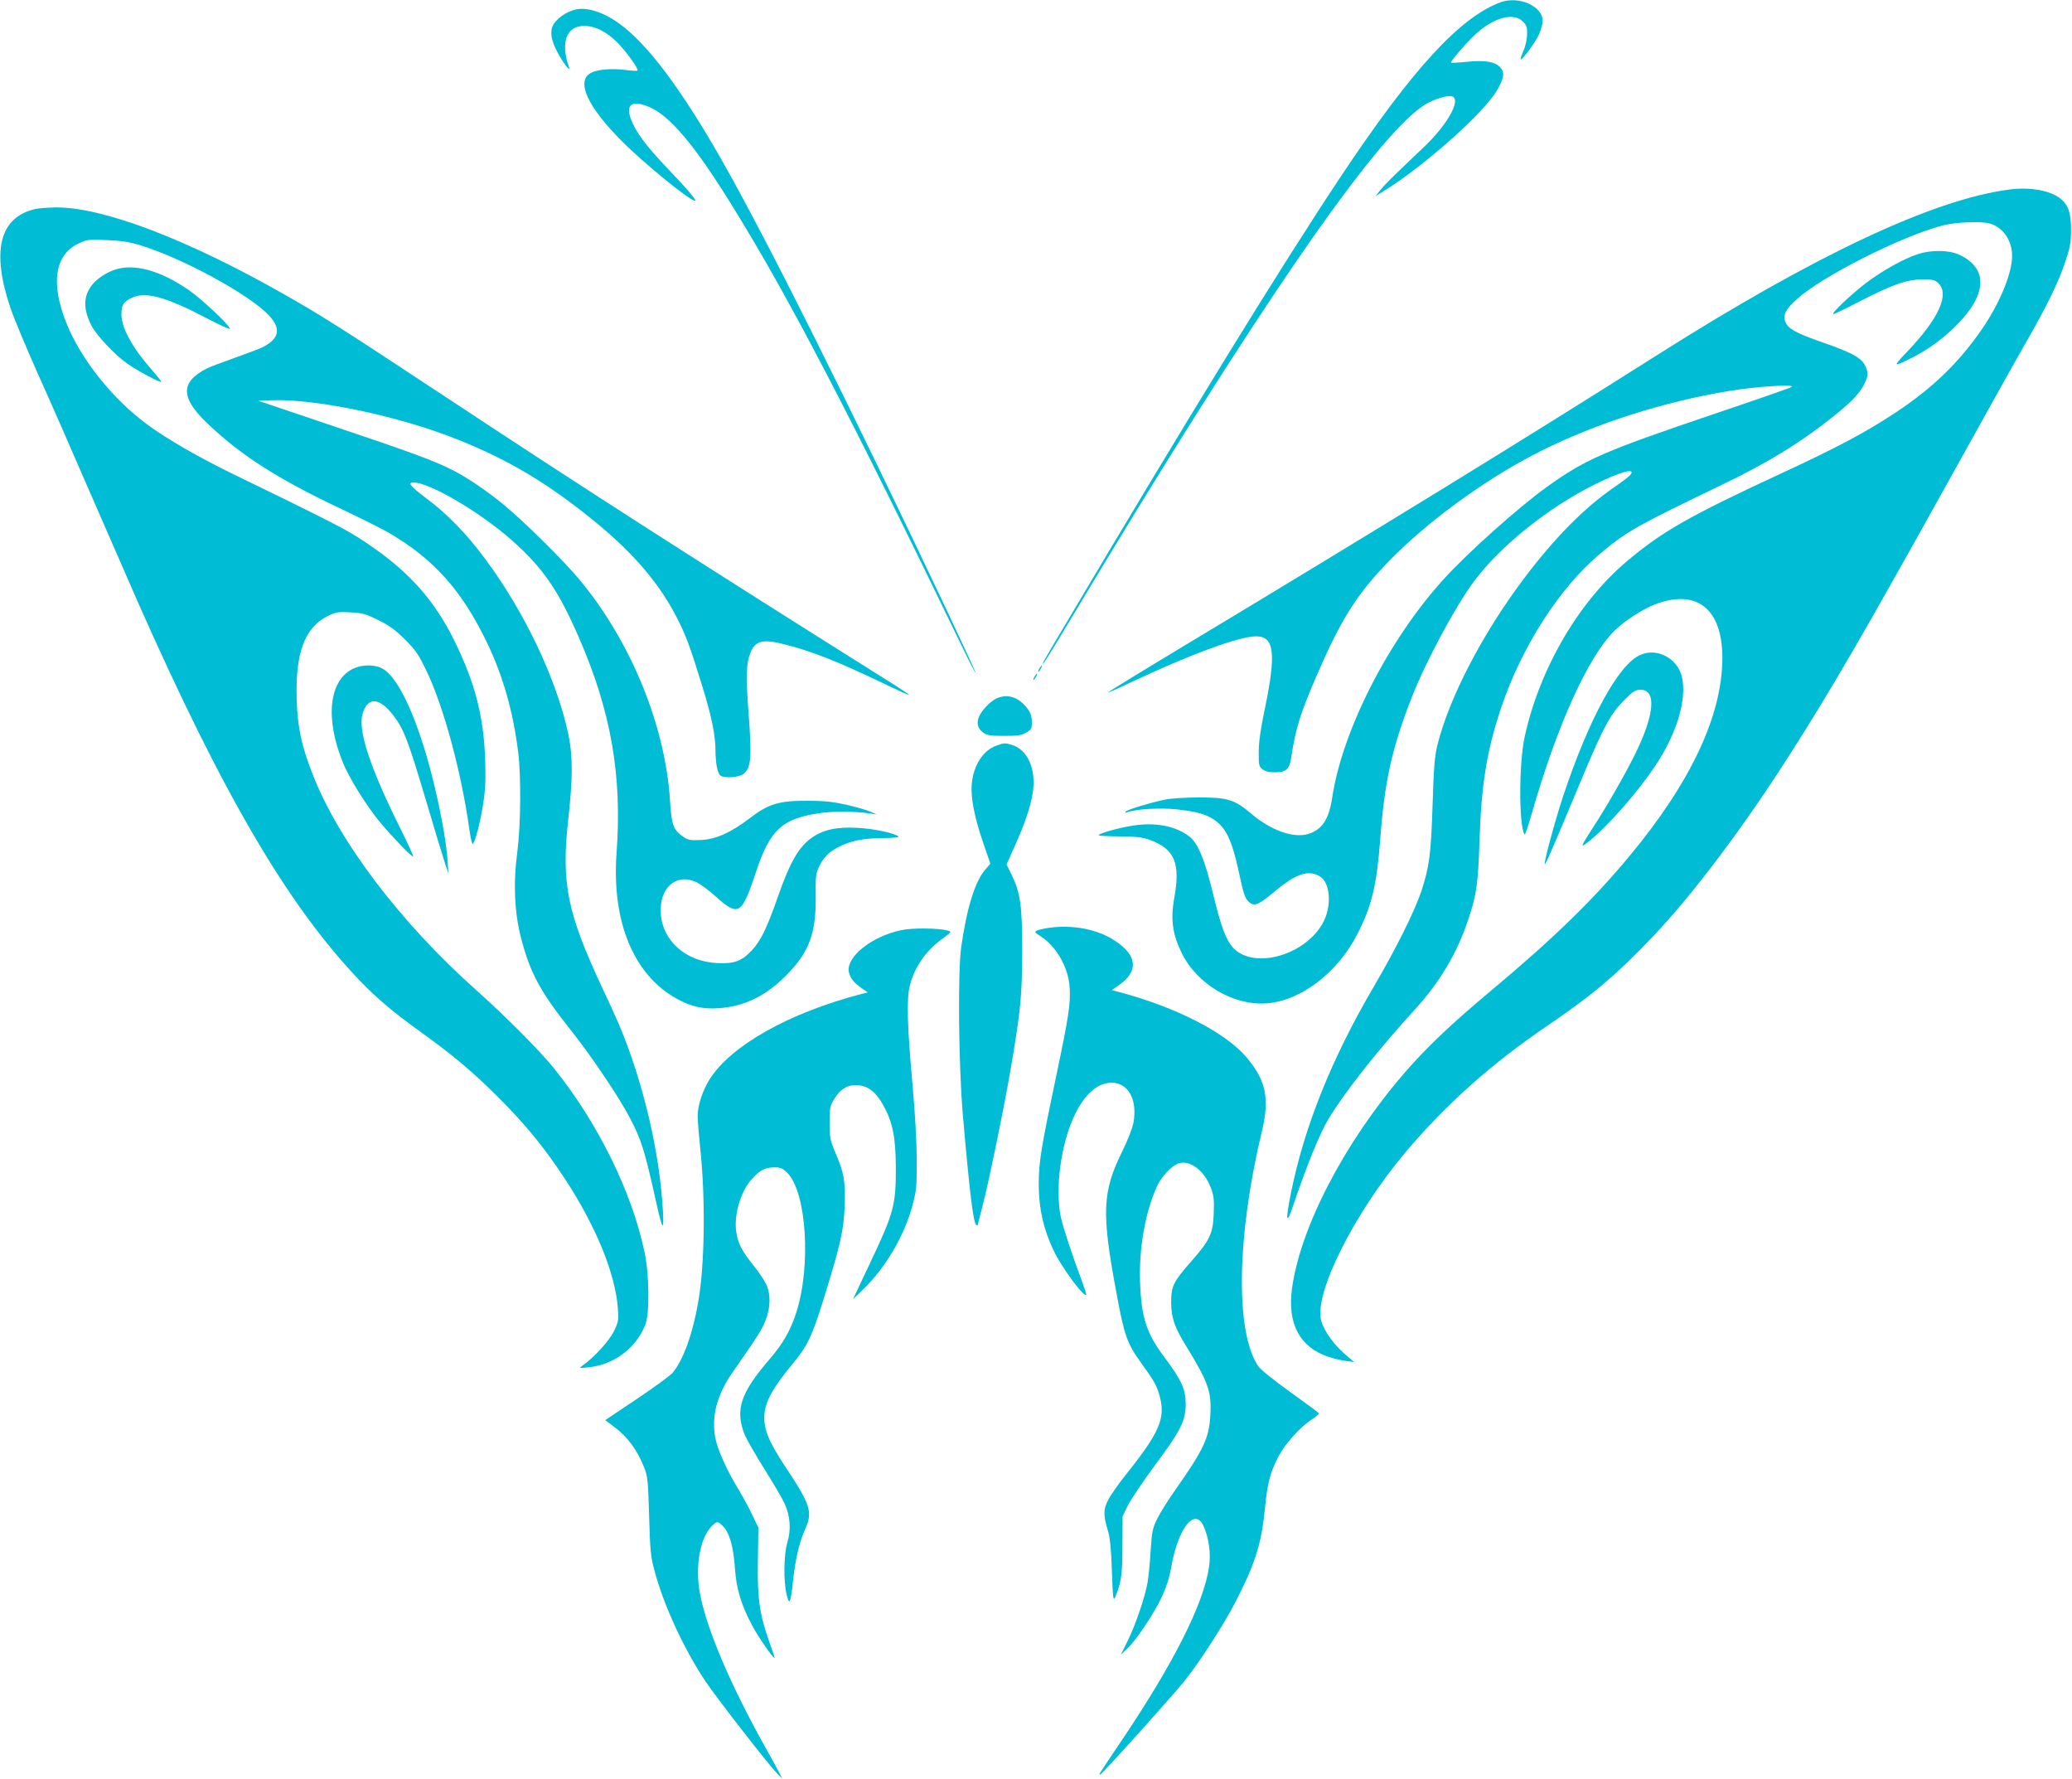 <?xml version="1.0" standalone="no"?>
<!DOCTYPE svg PUBLIC "-//W3C//DTD SVG 20010904//EN"
 "http://www.w3.org/TR/2001/REC-SVG-20010904/DTD/svg10.dtd">
<svg version="1.0" xmlns="http://www.w3.org/2000/svg"
 width="1280pt" height="1099pt" viewBox="0 0 1280 1099"
 preserveAspectRatio="xMidYMid meet">
<g transform="translate(0,1099) scale(0.1,-0.1)"
fill="#00bcd4" stroke="none">
<path d="M9270 10976 c-251 -93 -543 -410 -987 -1076 -366 -550 -942 -1485
-1710 -2781 -125 -210 -136 -229 -129 -229 3 0 76 118 162 262 1154 1925 1892
2998 2194 3190 54 34 142 62 170 53 58 -18 -24 -169 -166 -306 -38 -36 -109
-103 -157 -150 -49 -46 -103 -101 -119 -122 l-31 -39 54 34 c242 148 615 480
696 619 45 77 50 110 21 143 -31 35 -95 46 -209 34 -50 -5 -93 -7 -95 -5 -7 6
101 131 156 180 112 101 231 131 288 74 23 -24 27 -35 26 -80 -1 -30 -11 -75
-23 -102 -12 -26 -19 -50 -17 -52 7 -8 89 103 112 152 13 28 24 66 24 86 0 91
-147 156 -260 115z"/>
<path d="M3555 10931 c-45 -11 -87 -36 -119 -70 -41 -42 -40 -98 2 -183 32
-64 90 -143 77 -103 -54 154 -16 255 95 255 66 0 138 -36 205 -104 54 -54 132
-163 123 -172 -3 -3 -41 -1 -84 5 -80 9 -165 2 -203 -19 -95 -50 -23 -209 194
-425 134 -135 417 -365 448 -365 14 0 -45 70 -176 207 -130 137 -188 216 -219
296 -34 90 4 119 104 80 132 -51 290 -238 530 -628 346 -560 724 -1287 1408
-2702 46 -95 85 -171 87 -169 2 2 -84 187 -190 412 -590 1245 -1098 2262
-1375 2749 -252 444 -464 727 -640 852 -96 69 -199 101 -267 84z"/>
<path d="M12410 9819 c-470 -62 -1200 -406 -2165 -1017 -796 -505 -1763 -1099
-2957 -1817 -246 -148 -446 -271 -444 -272 2 -2 61 24 132 58 368 174 678 289
784 289 112 0 125 -104 54 -446 -26 -123 -38 -206 -38 -267 -1 -82 1 -90 23
-108 16 -13 39 -19 77 -19 66 0 89 19 99 81 28 189 58 284 160 519 149 344
244 495 438 697 245 253 611 520 945 687 341 171 760 305 1162 371 169 28 418
44 388 25 -9 -6 -222 -80 -474 -165 -691 -234 -799 -281 -1039 -453 -173 -124
-493 -410 -638 -571 -339 -373 -624 -931 -687 -1346 -20 -136 -63 -200 -149
-226 -91 -27 -230 22 -351 125 -102 87 -145 101 -325 101 -84 -1 -176 -6 -210
-14 -91 -19 -229 -61 -240 -73 -7 -8 -4 -9 8 -5 58 21 205 29 308 18 137 -15
199 -35 253 -82 57 -50 90 -127 126 -291 33 -154 40 -176 68 -201 30 -27 60
-14 154 65 135 114 213 139 285 93 59 -39 70 -171 23 -270 -101 -210 -430
-309 -562 -169 -44 48 -75 130 -123 329 -51 213 -95 319 -148 359 -87 66 -211
89 -354 66 -83 -13 -199 -46 -207 -58 -2 -4 55 -7 128 -8 106 0 142 -5 188
-21 156 -57 192 -144 151 -366 -22 -125 -9 -220 47 -333 95 -193 319 -326 525
-311 214 16 443 193 565 437 85 168 115 297 136 569 27 365 72 569 196 886 87
221 270 562 384 715 164 219 458 455 746 598 162 81 259 106 218 57 -8 -9 -52
-43 -99 -75 -185 -127 -367 -312 -558 -565 -257 -342 -462 -737 -534 -1030
-16 -64 -22 -137 -29 -365 -10 -307 -20 -384 -70 -536 -42 -124 -154 -350
-294 -589 -260 -444 -428 -862 -511 -1273 -35 -174 -29 -206 14 -77 81 240
163 443 216 531 98 164 305 427 540 684 151 166 257 345 325 550 52 154 61
220 70 490 11 343 45 554 132 814 126 379 363 748 615 958 162 136 224 171
755 426 283 136 489 263 695 429 108 87 158 141 185 202 17 37 19 50 9 81 -19
64 -71 95 -271 165 -162 56 -213 84 -230 125 -18 43 0 79 71 143 155 140 634
383 894 453 82 22 238 29 295 14 83 -22 140 -104 140 -201 0 -106 -75 -289
-183 -447 -143 -209 -305 -366 -532 -517 -189 -125 -363 -218 -720 -383 -557
-258 -727 -355 -943 -537 -300 -252 -541 -665 -633 -1085 -36 -163 -37 -546
-1 -604 3 -5 22 49 42 120 157 551 350 978 515 1140 65 63 182 138 261 166
252 89 404 -37 404 -335 0 -356 -196 -772 -580 -1232 -224 -269 -467 -504
-847 -822 -248 -207 -406 -357 -544 -518 -367 -427 -638 -950 -688 -1327 -28
-214 48 -357 222 -417 29 -10 78 -22 108 -26 l54 -7 -40 34 c-82 68 -144 153
-163 221 -46 167 201 661 522 1042 249 295 535 550 881 784 275 187 424 313
650 551 248 262 559 676 845 1125 256 401 453 741 953 1640 220 396 443 797
497 890 134 233 205 378 247 504 31 91 37 119 37 201 1 107 -18 160 -73 199
-66 47 -188 67 -311 50z"/>
<path d="M217 9699 c-221 -52 -272 -259 -151 -616 19 -55 93 -233 165 -395 73
-161 227 -513 344 -783 117 -269 241 -553 275 -630 530 -1197 929 -1878 1374
-2343 102 -106 208 -196 371 -313 200 -143 327 -250 485 -408 171 -172 279
-304 406 -496 195 -296 316 -592 331 -807 5 -72 4 -82 -25 -141 -29 -59 -121
-160 -192 -210 -25 -18 -25 -18 33 -12 159 15 297 118 354 265 27 69 24 311
-6 450 -79 371 -286 791 -557 1130 -84 105 -305 327 -480 483 -469 417 -853
923 -1013 1336 -69 177 -92 285 -98 456 -10 290 49 451 193 521 49 24 63 26
139 22 75 -4 94 -9 172 -48 68 -33 105 -60 164 -119 66 -65 84 -92 132 -191
108 -223 219 -635 268 -993 7 -48 16 -84 20 -80 16 17 49 148 65 255 13 86 15
151 11 273 -10 264 -62 464 -187 722 -135 275 -307 460 -605 648 -84 54 -267
146 -755 382 -216 105 -415 219 -540 311 -214 157 -412 405 -500 627 -99 246
-71 424 77 492 51 24 63 25 172 20 85 -3 139 -11 202 -30 266 -80 689 -311
804 -439 73 -81 59 -141 -44 -193 -18 -9 -95 -38 -171 -65 -76 -27 -153 -56
-171 -65 -165 -84 -165 -179 -2 -336 205 -197 431 -343 824 -529 124 -59 259
-126 300 -150 278 -162 452 -356 608 -680 98 -204 161 -425 192 -675 19 -148
16 -453 -5 -615 -26 -193 -18 -375 22 -530 58 -223 119 -335 318 -585 120
-151 295 -412 357 -533 71 -136 88 -193 163 -527 36 -164 47 -175 39 -40 -20
361 -123 796 -270 1145 -15 36 -62 139 -105 230 -216 461 -253 645 -210 1035
29 256 29 398 1 530 -72 339 -270 756 -516 1086 -112 151 -231 274 -357 368
-105 79 -123 101 -82 101 98 0 413 -185 606 -357 193 -171 288 -309 417 -607
196 -451 265 -849 230 -1323 -31 -424 104 -753 371 -901 89 -49 161 -66 260
-59 157 11 290 75 415 201 143 143 187 261 184 489 -2 105 1 140 15 171 27 64
60 100 123 133 76 40 154 56 280 57 61 0 99 4 94 9 -21 21 -153 49 -254 54
-128 7 -211 -11 -282 -61 -82 -59 -134 -149 -210 -366 -67 -192 -106 -272
-160 -329 -63 -68 -111 -85 -218 -79 -191 10 -334 137 -345 306 -10 158 94
251 219 194 24 -11 79 -51 122 -90 139 -125 159 -113 246 149 86 261 160 331
382 365 97 15 216 15 329 -1 l35 -5 -35 16 c-19 9 -84 28 -145 42 -88 20 -137
26 -245 26 -177 1 -241 -18 -355 -105 -119 -91 -212 -133 -305 -137 -65 -3
-79 -1 -109 20 -61 41 -73 74 -82 223 -28 460 -241 982 -556 1361 -95 116
-339 357 -469 465 -103 85 -230 172 -321 217 -110 56 -260 111 -733 270 l-465
157 90 3 c250 9 726 -87 1070 -215 299 -112 531 -238 779 -424 325 -244 516
-451 645 -699 56 -109 82 -177 157 -420 60 -194 84 -309 84 -409 1 -78 13
-141 32 -152 26 -17 114 -10 141 11 47 37 52 102 32 367 -18 238 -16 314 11
382 29 74 78 86 212 51 171 -43 333 -108 610 -241 89 -43 160 -75 158 -71 -2
4 -37 28 -78 54 -1228 771 -1936 1225 -2818 1808 -597 394 -731 480 -968 614
-596 339 -1120 538 -1408 535 -49 -1 -106 -5 -127 -10z"/>
<path d="M11850 9421 c-88 -28 -217 -100 -320 -177 -96 -73 -223 -194 -204
-194 6 0 77 34 157 76 205 105 293 137 389 138 68 1 79 -2 102 -23 72 -68 2
-221 -196 -427 -87 -91 -85 -93 34 -33 95 48 175 105 257 183 206 198 220 365
36 452 -62 30 -172 32 -255 5z"/>
<path d="M715 9326 c-56 -17 -119 -59 -148 -98 -53 -70 -54 -146 -2 -249 32
-61 141 -178 220 -234 60 -43 204 -120 211 -113 2 2 -26 37 -62 78 -118 135
-183 254 -184 338 0 59 14 80 67 104 86 38 211 3 459 -127 79 -42 144 -71 144
-65 0 20 -175 184 -253 238 -174 120 -334 165 -452 128z"/>
<path d="M10133 6945 c-135 -58 -319 -397 -479 -880 -53 -163 -118 -404 -111
-412 5 -4 45 88 239 552 125 298 167 375 254 463 53 53 67 62 98 62 102 0 87
-158 -38 -408 -60 -120 -172 -316 -252 -438 -83 -129 -84 -134 -33 -94 116 90
314 315 423 483 128 196 188 403 156 537 -28 115 -153 181 -257 135z"/>
<path d="M2184 6861 c-152 -69 -178 -310 -64 -585 35 -84 113 -213 197 -326
58 -77 220 -250 235 -250 4 0 -30 75 -76 168 -187 373 -265 607 -237 710 31
112 106 107 195 -12 61 -81 87 -149 195 -511 55 -187 110 -367 121 -400 l20
-60 -5 80 c-2 44 -16 143 -30 220 -90 488 -236 874 -363 960 -46 31 -127 34
-188 6z"/>
<path d="M6420 6860 c-6 -11 -8 -20 -6 -20 3 0 10 9 16 20 6 11 8 20 6 20 -3
0 -10 -9 -16 -20z"/>
<path d="M6390 6810 c-6 -11 -8 -20 -6 -20 3 0 10 9 16 20 6 11 8 20 6 20 -3
0 -10 -9 -16 -20z"/>
<path d="M6155 6676 c-16 -7 -47 -32 -67 -54 -59 -65 -64 -120 -15 -156 25
-18 42 -21 130 -21 85 0 108 3 137 21 32 19 35 24 34 66 0 34 -7 55 -28 83
-54 70 -121 92 -191 61z"/>
<path d="M6156 6385 c-83 -29 -142 -121 -153 -238 -7 -83 16 -203 71 -363 l44
-128 -34 -40 c-61 -71 -113 -240 -146 -476 -22 -157 -16 -730 10 -1035 41
-473 65 -670 83 -681 5 -3 9 -3 9 -1 0 2 13 56 30 119 40 155 133 608 175 853
61 360 69 449 70 720 0 281 -11 360 -66 473 l-31 63 51 114 c64 143 97 241
111 328 23 145 -32 269 -131 297 -42 12 -45 12 -93 -5z"/>
<path d="M6483 5260 c-34 -5 -70 -13 -79 -18 -14 -8 -11 -12 19 -31 101 -62
178 -195 185 -322 6 -101 -7 -183 -83 -544 -97 -463 -108 -533 -108 -675 1
-148 29 -270 91 -402 49 -106 202 -310 202 -271 0 6 -11 39 -24 74 -60 160
-119 339 -132 399 -38 179 0 457 86 636 61 127 142 197 227 197 103 0 161
-105 135 -247 -7 -36 -36 -110 -71 -181 -121 -246 -127 -374 -35 -865 50 -272
66 -316 155 -440 82 -113 97 -141 115 -210 33 -131 -4 -218 -203 -468 -50 -62
-103 -137 -118 -168 -30 -60 -30 -91 1 -194 11 -38 19 -113 23 -245 6 -168 8
-186 20 -160 37 87 45 140 45 320 l1 180 33 68 c19 37 93 147 165 245 161 216
192 277 192 382 -1 91 -26 146 -130 285 -112 150 -143 242 -152 460 -8 210 30
433 104 597 28 63 96 133 138 144 72 18 155 -48 195 -152 19 -50 21 -74 18
-159 -5 -125 -23 -164 -141 -298 -110 -125 -122 -151 -122 -252 1 -95 20 -152
97 -276 133 -217 153 -276 145 -418 -7 -142 -41 -213 -215 -461 -45 -63 -95
-144 -113 -180 -29 -59 -33 -78 -41 -200 -4 -74 -13 -162 -19 -195 -16 -91
-74 -260 -122 -358 l-43 -87 44 42 c56 55 164 217 212 321 25 54 44 114 55
175 41 239 143 373 198 261 34 -71 49 -174 36 -257 -34 -229 -219 -595 -542
-1075 -149 -221 -140 -207 -130 -207 9 0 442 480 521 579 90 111 243 349 314
486 124 242 161 361 183 585 15 154 33 221 86 320 39 74 134 179 200 221 27
18 48 36 47 40 -2 4 -82 63 -178 132 -103 74 -184 139 -198 160 -142 214 -132
803 24 1452 48 200 25 312 -95 454 -127 152 -435 310 -784 403 l-49 13 46 32
c121 85 112 181 -25 272 -106 71 -260 101 -406 81z"/>
<path d="M5567 5245 c-182 -38 -341 -165 -323 -258 8 -39 31 -67 80 -101 l37
-25 -43 -11 c-443 -116 -800 -316 -933 -524 -44 -70 -75 -162 -75 -228 0 -29
7 -116 15 -193 34 -313 29 -722 -11 -953 -34 -199 -93 -362 -159 -441 -16 -18
-116 -91 -222 -162 l-194 -130 58 -44 c81 -60 142 -145 183 -250 21 -54 24
-82 30 -300 6 -211 10 -252 33 -335 55 -210 182 -485 315 -684 71 -106 393
-519 444 -571 l30 -30 -17 35 c-10 19 -48 89 -86 156 -217 388 -364 734 -405
952 -31 166 0 344 73 416 32 33 39 32 72 -3 38 -40 63 -129 71 -256 9 -130 39
-228 107 -355 39 -73 127 -200 138 -200 2 0 -12 43 -31 95 -62 173 -76 272
-72 505 l3 205 -38 79 c-20 43 -60 116 -88 162 -72 119 -125 239 -140 312 -25
133 9 266 107 407 158 226 183 267 204 322 31 79 32 164 2 223 -12 25 -47 77
-78 115 -68 85 -92 129 -104 196 -20 103 22 255 91 333 51 58 85 76 143 76 38
0 51 -5 80 -34 119 -120 148 -578 54 -866 -35 -108 -82 -190 -164 -285 -180
-209 -214 -312 -154 -465 11 -27 65 -122 121 -211 56 -89 113 -186 126 -216
35 -75 41 -162 17 -239 -22 -72 -25 -243 -4 -324 17 -70 24 -53 40 95 14 129
40 237 75 313 46 101 31 149 -109 361 -100 150 -135 222 -143 294 -11 104 31
191 176 367 90 109 116 164 187 390 106 342 126 429 132 579 5 154 -3 206 -57
331 -33 79 -36 92 -36 186 0 94 2 103 30 149 39 62 84 88 148 82 62 -5 110
-44 154 -124 57 -103 76 -195 77 -378 1 -238 -11 -284 -161 -600 l-104 -220
62 60 c141 137 255 332 306 520 24 91 27 116 26 280 0 113 -10 292 -27 480
-31 341 -36 515 -16 595 27 113 98 217 199 290 61 45 61 45 34 53 -56 15 -217
17 -286 2z"/>
</g>
</svg>
